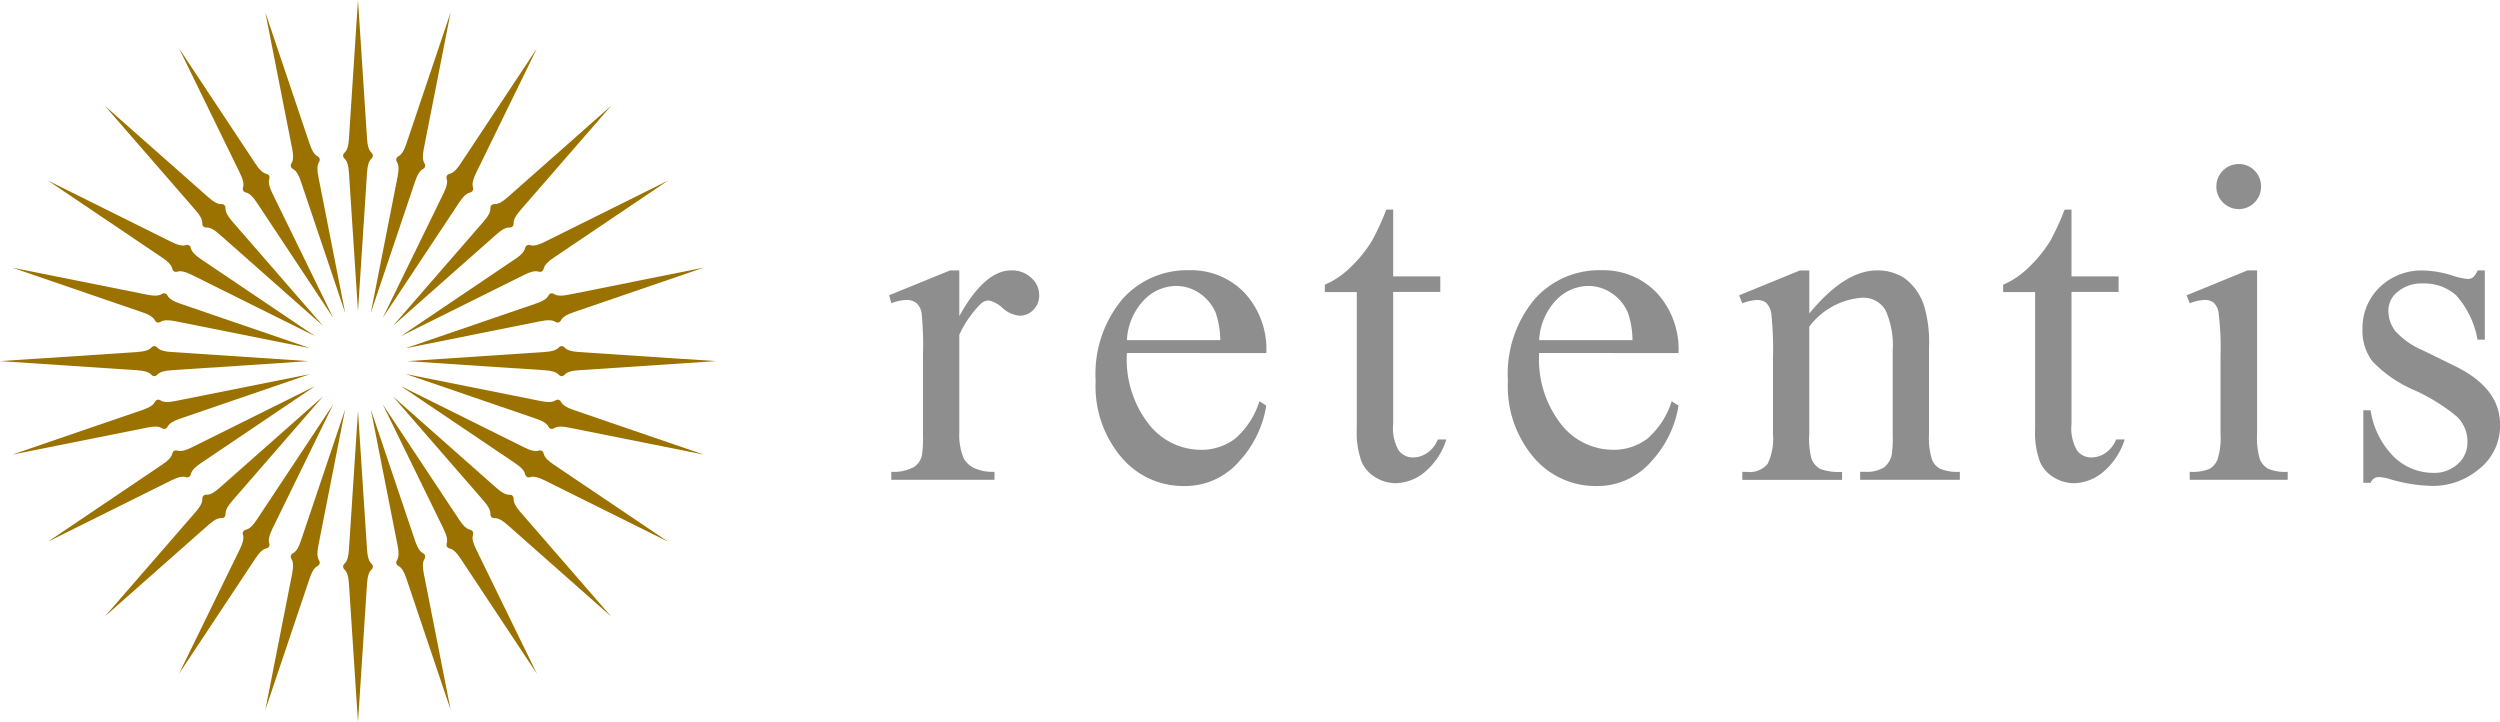 <svg xmlns="http://www.w3.org/2000/svg" width="180.001" height="52.001" viewBox="0 0 180.001 52.001"><g data-name="グループ 120" fill="#9b7200"><g data-name="グループ 108"><path data-name="パス 203" d="M26.848 11.206c0 .3-.352.1-.423 1.243-.041.67-.65 9.963-.65 9.963s-.609-9.294-.65-9.963c-.068-1.14-.423-.945-.423-1.243s.355-.1.423-1.243c.041-.67.65-9.963.65-9.963s.609 9.294.65 9.963c.071 1.14.423.945.423 1.243z"/><path data-name="パス 204" d="M26.848 40.795c0 .3-.352.1-.423 1.243-.041.67-.65 9.963-.65 9.963s-.609-9.294-.65-9.963c-.068-1.14-.423-.945-.423-1.243s.355-.1.423-1.243c.041-.67.65-9.963.65-9.963s.609 9.294.65 9.963c.071 1.14.423.945.423 1.243z"/></g><g data-name="グループ 109"><path data-name="パス 205" d="M23.015 11.431c.077.289-.314.19-.089 1.309.132.658 1.928 9.794 1.928 9.794s-2.973-8.817-3.185-9.452c-.359-1.085-.65-.8-.727-1.091s.316-.193.089-1.312c-.132-.656-1.928-9.791-1.928-9.791s2.976 8.817 3.185 9.452c.359 1.084.65.801.727 1.091z"/><path data-name="パス 206" d="M30.608 40.011c.077.289-.316.193-.089 1.312.132.656 1.928 9.791 1.928 9.791s-2.976-8.817-3.185-9.452c-.359-1.085-.652-.8-.727-1.089s.316-.193.089-1.312c-.132-.658-1.928-9.794-1.928-9.794s2.973 8.817 3.185 9.454c.358 1.083.649.801.727 1.09z"/></g><g data-name="グループ 110"><path data-name="パス 207" d="M19.371 12.646c.148.259-.257.268.25 1.291.3.6 4.376 8.957 4.376 8.957s-5.135-7.741-5.5-8.3c-.625-.952-.834-.605-.982-.862s.255-.268-.25-1.291c-.3-.6-4.374-8.957-4.374-8.957s5.133 7.741 5.5 8.3c.624.952.833.605.98.862z"/><path data-name="パス 208" d="M34.038 38.273c.148.257-.255.266.25 1.289.3.6 4.374 8.957 4.374 8.957s-5.135-7.741-5.5-8.3c-.625-.952-.834-.6-.982-.862s.257-.268-.25-1.291c-.3-.6-4.374-8.954-4.374-8.954s5.135 7.739 5.5 8.3c.625.948.834.602.982.861z"/></g><g data-name="グループ 111"><path data-name="パス 209" d="M16.16 14.774c.209.211-.177.326.575 1.181.439.5 6.522 7.507 6.522 7.507s-6.945-6.136-7.442-6.579c-.848-.759-.962-.367-1.171-.578s.177-.326-.573-1.181c-.441-.5-6.524-7.507-6.524-7.507s6.947 6.134 7.445 6.579c.849.757.963.367 1.168.578z"/><path data-name="パス 210" d="M36.904 35.698c.209.211-.177.323.573 1.179.441.5 6.524 7.51 6.524 7.51s-6.947-6.136-7.445-6.581c-.848-.757-.962-.367-1.171-.578s.18-.326-.573-1.181c-.439-.5-6.522-7.507-6.522-7.507s6.945 6.136 7.442 6.581c.85.756.963.364 1.172.577z"/></g><g data-name="グループ 112"><path data-name="パス 211" d="M13.611 17.666c.255.149-.089.36.855.991.555.371 8.227 5.549 8.227 5.549s-8.283-4.114-8.877-4.412c-1.014-.509-1.023-.1-1.28-.252s.089-.36-.855-.991c-.555-.369-8.229-5.549-8.229-5.549s8.286 4.114 8.879 4.412c1.014.508 1.023.103 1.28.252z"/><path data-name="パス 212" d="M39.014 32.46c.255.149-.089.36.855.991.555.371 8.229 5.549 8.229 5.549s-8.286-4.114-8.879-4.412c-1.014-.509-1.023-.1-1.28-.252s.089-.36-.855-.991c-.555-.369-8.229-5.549-8.229-5.549s8.286 4.114 8.879 4.412c1.014.511 1.026.103 1.28.252z"/></g><g data-name="グループ 113"><path data-name="パス 213" d="M11.886 21.126c.286.078.007.371 1.08.734.632.213 9.372 3.213 9.372 3.213s-9.056-1.811-9.709-1.944c-1.109-.227-1.014.167-1.3.089s-.007-.371-1.082-.734c-.63-.211-9.37-3.213-9.37-3.213s9.056 1.811 9.706 1.945c1.112.225 1.016-.168 1.303-.09z"/><path data-name="パス 214" d="M40.219 28.784c.286.078.009.371 1.082.734.63.211 9.37 3.213 9.37 3.213s-9.056-1.811-9.706-1.944c-1.112-.229-1.014.167-1.3.089s-.007-.371-1.082-.734c-.63-.211-9.37-3.213-9.37-3.213s9.056 1.811 9.706 1.944c1.111.23 1.013-.166 1.3-.089z"/></g><g data-name="グループ 114"><path data-name="パス 215" d="M11.108 24.918c.3 0 .1.355 1.232.427.664.041 9.877.656 9.877.656s-9.213.615-9.877.656c-1.13.071-.937.427-1.232.427s-.1-.355-1.232-.427c-.664-.041-9.877-.656-9.877-.656s9.213-.615 9.877-.656c1.13-.071.937-.427 1.232-.427z"/><path data-name="パス 216" d="M40.441 24.918c.3 0 .1.355 1.232.427.664.041 9.875.656 9.875.656s-9.211.615-9.875.656c-1.13.071-.937.427-1.232.427s-.1-.355-1.232-.427c-.664-.041-9.877-.656-9.877-.656s9.213-.615 9.877-.656c1.13-.071.937-.427 1.232-.427z"/></g><g data-name="グループ 115"><path data-name="パス 217" d="M11.331 28.784c.284-.078.189.319 1.3.089.652-.133 9.709-1.944 9.709-1.944s-8.74 3-9.372 3.213c-1.073.362-.793.656-1.08.734s-.191-.319-1.3-.089c-.65.133-9.706 1.944-9.706 1.944s8.74-3 9.37-3.213c1.072-.362.793-.656 1.079-.734z"/><path data-name="パス 218" d="M39.66 21.126c.286-.078.189.319 1.3.089.65-.133 9.706-1.945 9.706-1.945s-8.74 3-9.37 3.213c-1.073.362-.8.658-1.082.734s-.189-.316-1.3-.089c-.65.133-9.706 1.944-9.706 1.944s8.74-3 9.37-3.213c1.082-.362.8-.655 1.082-.733z"/></g><g data-name="グループ 116"><path data-name="パス 219" d="M12.536 32.46c.257-.149.266.259 1.28-.252.593-.3 8.877-4.412 8.877-4.412s-7.672 5.18-8.227 5.549c-.946.631-.6.842-.857.991s-.264-.257-1.278.252c-.593.3-8.879 4.412-8.879 4.412s7.674-5.178 8.229-5.549c.944-.631.6-.842.855-.991z"/><path data-name="パス 220" d="M37.939 17.666c.257-.149.266.257 1.28-.252.593-.3 8.879-4.412 8.879-4.412s-7.674 5.18-8.229 5.549c-.943.631-.6.842-.855.991s-.266-.257-1.28.252c-.593.3-8.879 4.412-8.879 4.412s7.674-5.178 8.229-5.549c.943-.631.6-.842.855-.991z"/></g><g data-name="グループ 117"><path data-name="パス 221" d="M14.646 35.696c.209-.211.323.181 1.168-.576.5-.445 7.445-6.581 7.445-6.581s-6.083 7.008-6.522 7.507c-.752.855-.366.97-.575 1.181s-.321-.179-1.168.578c-.5.445-7.445 6.581-7.445 6.581s6.083-7.008 6.524-7.51c.75-.855.363-.967.573-1.18z"/><path data-name="パス 222" d="M35.386 14.774c.209-.211.323.179 1.171-.578.5-.445 7.445-6.579 7.445-6.579s-6.083 7.005-6.524 7.507c-.75.855-.364.97-.573 1.181s-.323-.181-1.171.578l-7.442 6.579s6.083-7.005 6.522-7.507c.751-.855.363-.97.572-1.181z"/></g><g data-name="グループ 118"><path data-name="パス 223" d="M17.512 38.273c.148-.259.357.087.982-.864.368-.56 5.5-8.3 5.5-8.3s-4.08 8.356-4.376 8.954c-.507 1.023-.1 1.032-.25 1.291s-.357-.089-.982.862c-.368.559-5.5 8.3-5.5 8.3s4.076-8.356 4.374-8.957c.507-1.018.1-1.029.252-1.286z"/><path data-name="パス 224" d="M32.178 12.648c.148-.259.357.087.982-.864.366-.56 5.5-8.3 5.5-8.3s-4.078 8.356-4.374 8.954c-.5 1.023-.1 1.032-.25 1.291s-.357-.089-.982.862c-.366.56-5.5 8.3-5.5 8.3s4.078-8.358 4.374-8.957c.507-1.02.103-1.029.25-1.286z"/></g><g data-name="グループ 119"><path data-name="パス 225" d="M20.942 40.011c.077-.289.368-.007.727-1.089.211-.637 3.185-9.454 3.185-9.454s-1.8 9.135-1.928 9.794c-.225 1.119.166 1.023.089 1.312s-.368.007-.727 1.089c-.209.635-3.185 9.452-3.185 9.452s1.8-9.135 1.928-9.791c.229-1.12-.171-1.024-.089-1.313z"/><path data-name="パス 226" d="M28.535 11.431c.075-.289.368-.007.727-1.091.209-.635 3.185-9.452 3.185-9.452s-1.8 9.135-1.928 9.794c-.227 1.117.166 1.02.089 1.309s-.368.007-.727 1.091c-.211.635-3.185 9.452-3.185 9.452s1.8-9.135 1.928-9.794c.227-1.119-.164-1.02-.089-1.309z"/></g></g><g data-name="グループ 121" fill="#8e8e8f"><path data-name="パス 227" d="M69.07 19.468v3.293q1.824-3.292 3.739-3.293a2.022 2.022 0 0 1 1.443.537 1.65 1.65 0 0 1 .571 1.238 1.463 1.463 0 0 1-.411 1.055 1.32 1.32 0 0 1-.984.433 2.1 2.1 0 0 1-1.243-.553 2.05 2.05 0 0 0-1.021-.55.934.934 0 0 0-.618.319 7.669 7.669 0 0 0-1.475 2.158v7.019a4.36 4.36 0 0 0 .3 1.839 1.65 1.65 0 0 0 .727.718 3.179 3.179 0 0 0 1.507.289v.576h-7.433v-.576a3.069 3.069 0 0 0 1.648-.353 1.371 1.371 0 0 0 .555-.814 8.321 8.321 0 0 0 .08-1.55v-5.678a23.3 23.3 0 0 0-.1-3.045 1.2 1.2 0 0 0-.38-.711 1.063 1.063 0 0 0-.689-.222 3.09 3.09 0 0 0-1.109.238l-.159-.576 4.392-1.791z"/><path data-name="パス 228" d="M81.138 25.416a7.571 7.571 0 0 0 1.571 5.116 4.767 4.767 0 0 0 3.726 1.853 4.008 4.008 0 0 0 2.478-.789 5.817 5.817 0 0 0 1.766-2.71l.493.319a7.664 7.664 0 0 1-1.932 3.99 5.147 5.147 0 0 1-4.012 1.8 5.825 5.825 0 0 1-4.476-2.055 7.911 7.911 0 0 1-1.864-5.522 8.4 8.4 0 0 1 1.909-5.861 6.213 6.213 0 0 1 4.8-2.1 5.332 5.332 0 0 1 4.008 1.623 5.974 5.974 0 0 1 1.571 4.341zm0-.926h6.722a6.373 6.373 0 0 0-.334-1.983 3.186 3.186 0 0 0-1.18-1.408 2.973 2.973 0 0 0-1.639-.511 3.256 3.256 0 0 0-2.355 1.032 4.488 4.488 0 0 0-1.214 2.871"/><path data-name="パス 229" d="M100.31 15.088v4.811h3.392v1.121h-3.392v9.5a3.2 3.2 0 0 0 .4 1.917 1.28 1.28 0 0 0 1.037.5 1.812 1.812 0 0 0 1.016-.328 2.115 2.115 0 0 0 .759-.968h.618a5.033 5.033 0 0 1-1.568 2.357 3.373 3.373 0 0 1-2.091.793 2.806 2.806 0 0 1-1.428-.408 2.442 2.442 0 0 1-1.03-1.169 6.189 6.189 0 0 1-.334-2.341v-9.846h-2.3v-.53a5.934 5.934 0 0 0 1.782-1.19 9.362 9.362 0 0 0 1.623-1.99 17.992 17.992 0 0 0 1.016-2.222z"/><path data-name="パス 230" d="M110.821 25.416a7.571 7.571 0 0 0 1.568 5.116 4.771 4.771 0 0 0 3.726 1.853 4.014 4.014 0 0 0 2.48-.789 5.852 5.852 0 0 0 1.766-2.71l.493.319a7.685 7.685 0 0 1-1.934 3.99 5.146 5.146 0 0 1-4.01 1.8 5.83 5.83 0 0 1-4.478-2.055 7.91 7.91 0 0 1-1.862-5.522 8.4 8.4 0 0 1 1.909-5.861 6.205 6.205 0 0 1 4.794-2.1 5.333 5.333 0 0 1 4.01 1.623 5.984 5.984 0 0 1 1.571 4.341zm0-.926h6.719a6.32 6.32 0 0 0-.332-1.983 3.206 3.206 0 0 0-1.182-1.408 2.967 2.967 0 0 0-1.639-.511 3.259 3.259 0 0 0-2.355 1.032 4.5 4.5 0 0 0-1.212 2.871"/><path data-name="パス 231" d="M130.27 22.57q2.55-3.1 4.867-3.1a3.462 3.462 0 0 1 2.044.6 4.025 4.025 0 0 1 1.361 1.971 9.155 9.155 0 0 1 .348 2.94v6.251a5.239 5.239 0 0 0 .225 1.887 1.294 1.294 0 0 0 .561.624 3.163 3.163 0 0 0 1.434.225v.576h-7.179v-.576h.3a2.41 2.41 0 0 0 1.418-.312 1.644 1.644 0 0 0 .561-.919 9.172 9.172 0 0 0 .066-1.5v-5.996a6.131 6.131 0 0 0-.516-2.9 1.834 1.834 0 0 0-1.734-.9 5.214 5.214 0 0 0-3.758 2.078v7.721a5.521 5.521 0 0 0 .175 1.841 1.473 1.473 0 0 0 .611.679 3.76 3.76 0 0 0 1.575.216v.576h-7.181v-.576h.318a1.7 1.7 0 0 0 1.5-.569 4.193 4.193 0 0 0 .389-2.167v-5.434a24.313 24.313 0 0 0-.118-3.215 1.386 1.386 0 0 0-.366-.782.986.986 0 0 0-.657-.206 3.012 3.012 0 0 0-1.064.238l-.236-.576 4.374-1.791h.682z"/><path data-name="パス 232" d="M149.149 15.088v4.811h3.392v1.121h-3.392v9.5a3.2 3.2 0 0 0 .4 1.917 1.277 1.277 0 0 0 1.037.5 1.81 1.81 0 0 0 1.014-.328 2.1 2.1 0 0 0 .762-.968h.618a5.033 5.033 0 0 1-1.568 2.357 3.374 3.374 0 0 1-2.094.793 2.8 2.8 0 0 1-1.425-.408 2.442 2.442 0 0 1-1.03-1.169 6.143 6.143 0 0 1-.334-2.341v-9.846h-2.3v-.53a5.962 5.962 0 0 0 1.782-1.19 9.432 9.432 0 0 0 1.623-1.99 17.992 17.992 0 0 0 1.016-2.222z"/><path data-name="パス 233" d="M162.511 19.468v11.768a5.441 5.441 0 0 0 .2 1.83 1.388 1.388 0 0 0 .586.679 3.109 3.109 0 0 0 1.418.225v.576h-7.055v-.576a3.278 3.278 0 0 0 1.428-.209 1.4 1.4 0 0 0 .577-.688 5.182 5.182 0 0 0 .214-1.837v-5.643a20.176 20.176 0 0 0-.141-3.086 1.256 1.256 0 0 0-.35-.711.982.982 0 0 0-.65-.2 3.2 3.2 0 0 0-1.077.241l-.223-.576 4.376-1.791zm-1.316-7.656a1.536 1.536 0 0 1 1.134.472 1.557 1.557 0 0 1 .466 1.142 1.593 1.593 0 0 1-.466 1.151 1.59 1.59 0 0 1-2.275 0 1.583 1.583 0 0 1-.475-1.151 1.606 1.606 0 0 1 1.616-1.614"/><path data-name="パス 234" d="M178.907 19.468v4.987h-.523a6.514 6.514 0 0 0-1.546-3.2 3.462 3.462 0 0 0-2.4-.846 2.644 2.644 0 0 0-1.791.589 1.722 1.722 0 0 0-.682 1.312 2.392 2.392 0 0 0 .507 1.536 5.63 5.63 0 0 0 2 1.39l2.314 1.135q3.215 1.582 3.217 4.173a3.952 3.952 0 0 1-1.5 3.219 5.163 5.163 0 0 1-3.353 1.224 11.471 11.471 0 0 1-3.041-.479 3.125 3.125 0 0 0-.857-.16.631.631 0 0 0-.568.415h-.524v-5.222h.525a5.967 5.967 0 0 0 1.7 3.373 4.073 4.073 0 0 0 2.8 1.133 2.5 2.5 0 0 0 1.784-.647 2.062 2.062 0 0 0 .689-1.557 2.493 2.493 0 0 0-.768-1.855 13.442 13.442 0 0 0-3.067-1.9 9.119 9.119 0 0 1-3.012-2.077 3.628 3.628 0 0 1-.711-2.3 4.08 4.08 0 0 1 1.228-3.02 4.326 4.326 0 0 1 3.178-1.215 7.393 7.393 0 0 1 2.075.367 4.849 4.849 0 0 0 1.077.241.628.628 0 0 0 .4-.112 1.546 1.546 0 0 0 .332-.5z"/></g></svg>